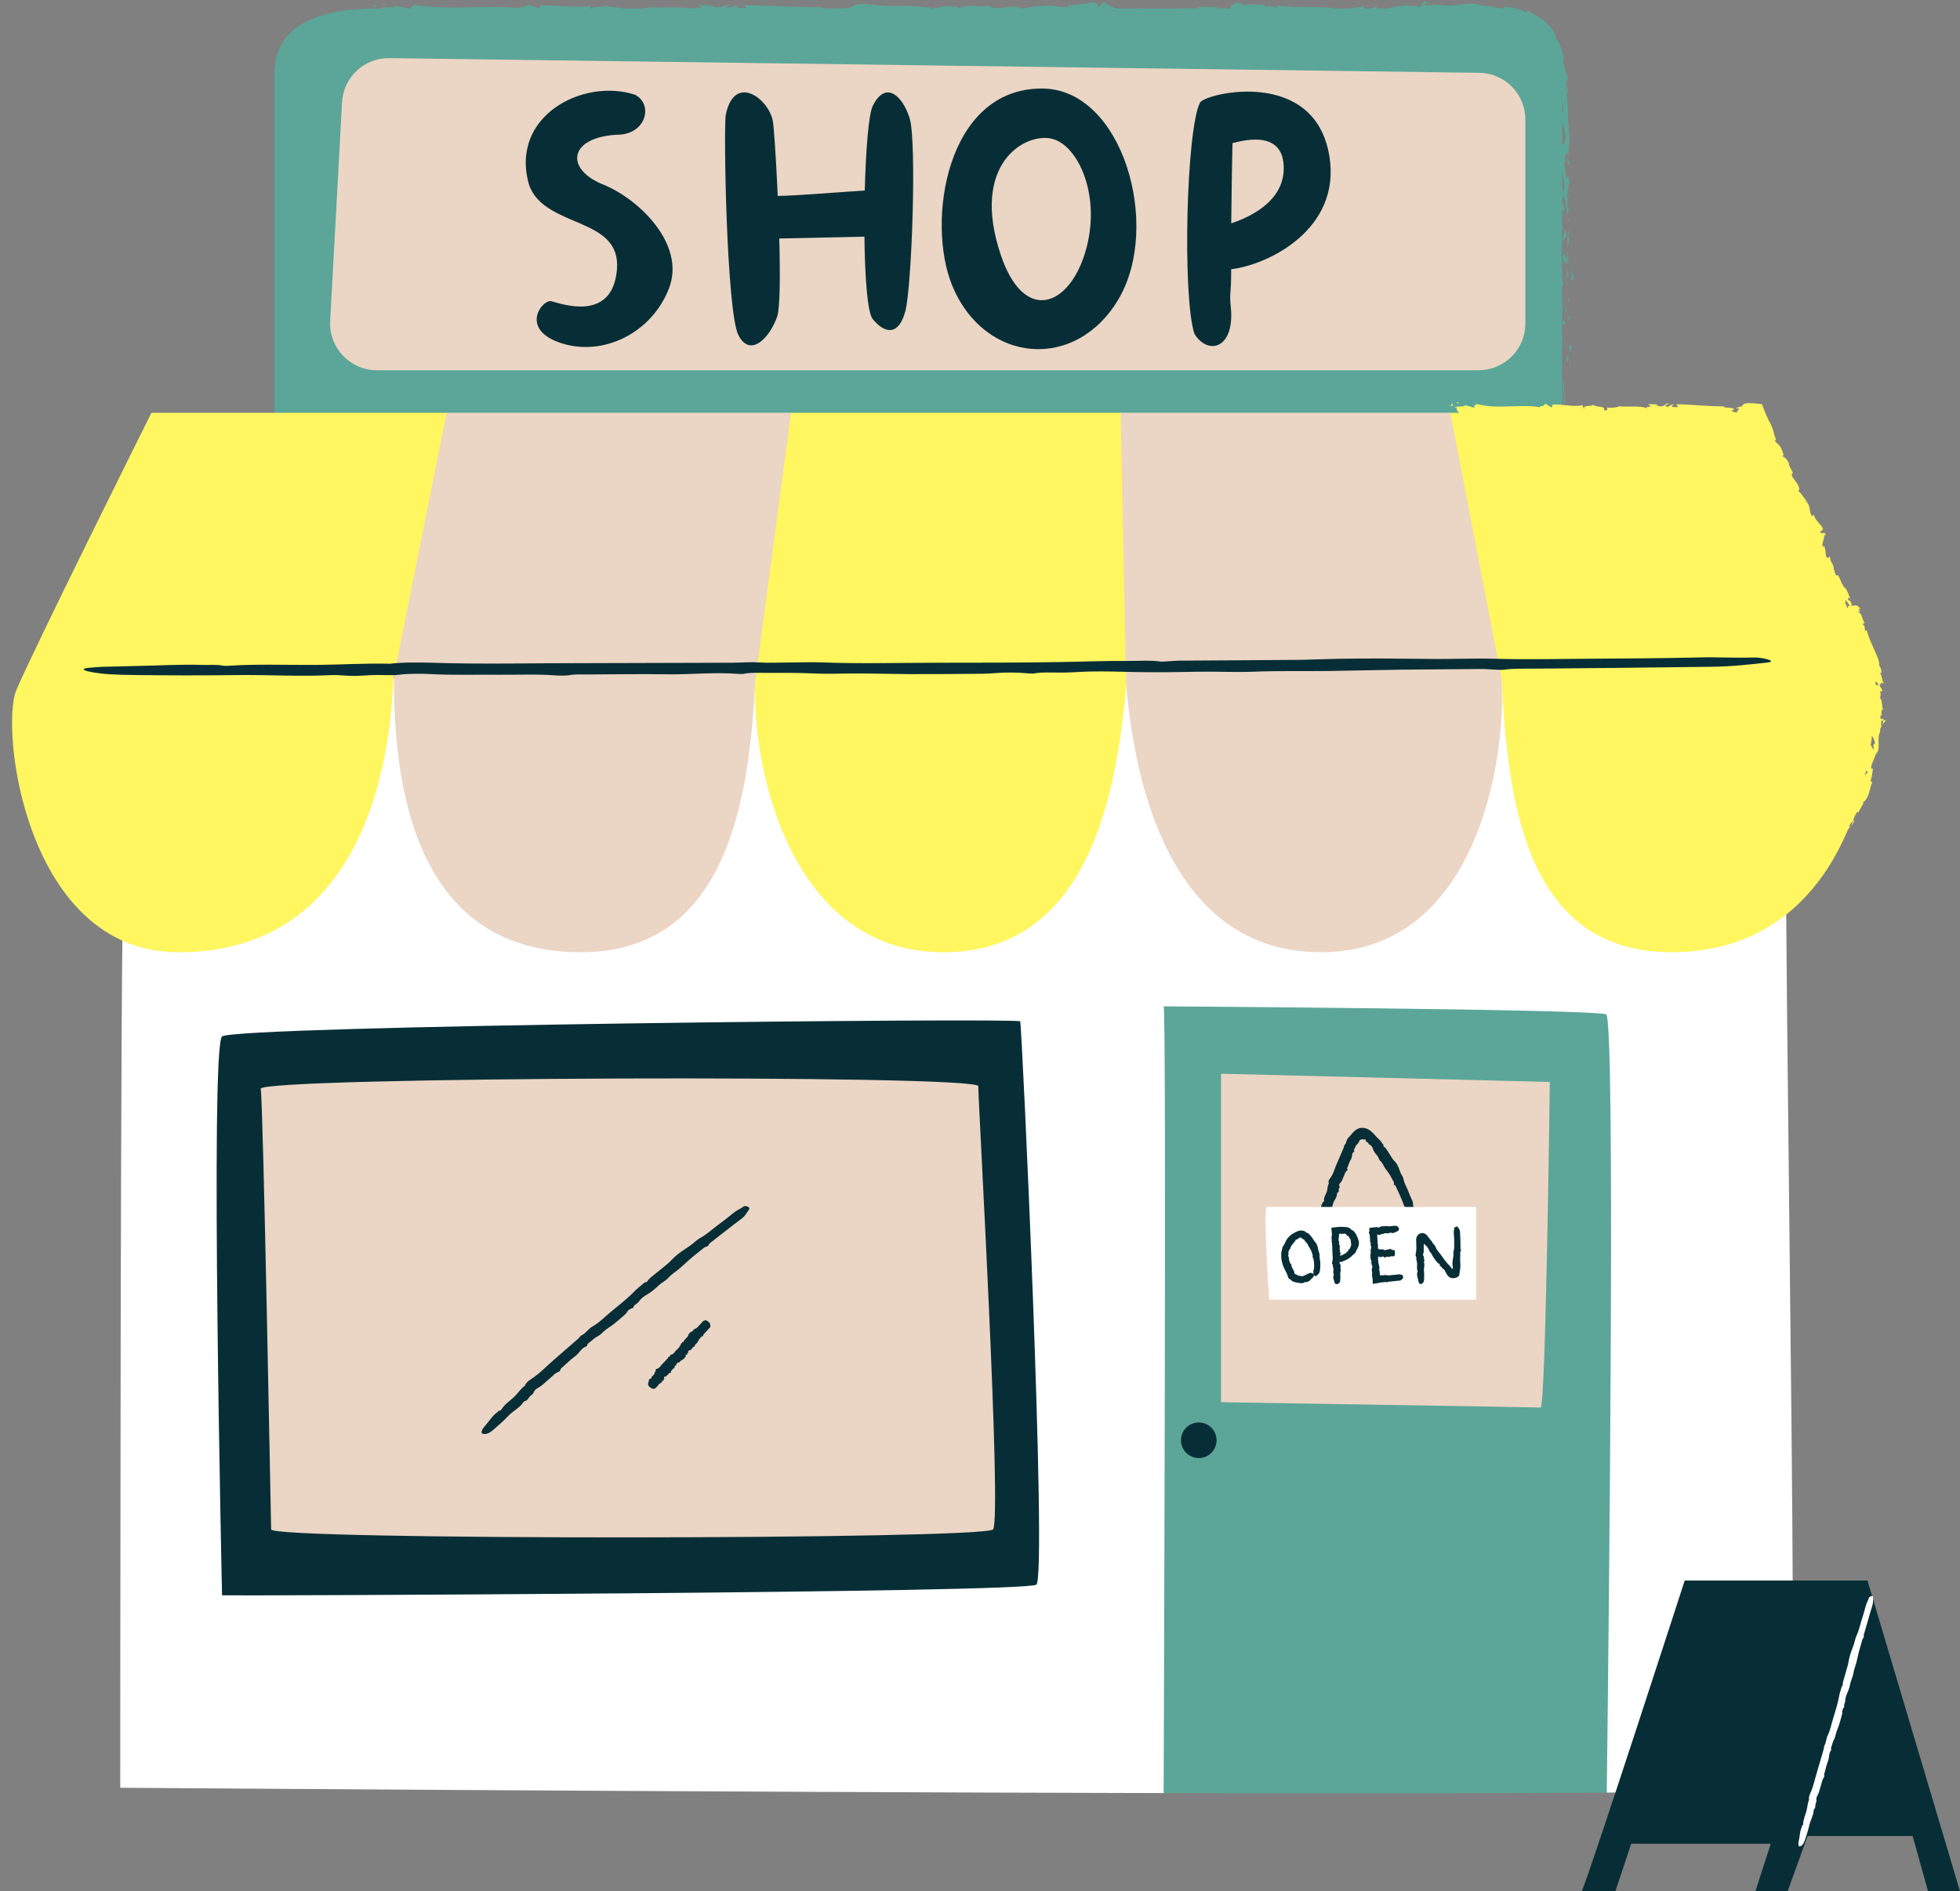 <?xml version="1.0" encoding="UTF-8" standalone="no"?><svg xmlns="http://www.w3.org/2000/svg" xmlns:xlink="http://www.w3.org/1999/xlink" fill="#000000" height="484.9" preserveAspectRatio="xMidYMid meet" version="1" viewBox="-3.1 -0.3 502.5 484.9" width="502.5" zoomAndPan="magnify"><rect x="-3.1" y="-0.3" width="502.5" height="484.9" fill="#808080" stroke="none"/><g id="change1_1"><path d="M455.65,164.93c-3.31,0,3.21,289.9,0,293.11c-0.65,0.65-18.6,1.04-46.8,1.24 c-49.01-54.36-69.91,0.22-113.61,0.13c-121.46-0.27-267.51-1.37-267.51-1.37s0-228.37,0.85-230.07 C120.18,92.21,458.96,164.93,455.65,164.93z" fill="#ffffff"/></g><g id="change2_1"><path d="M397.39,79.46c0.13-0.46,0.27-0.84,0.36-1.01c-0.13,0.12-0.25,0.24-0.36,0.38c0-2,0-4.01,0-6.02 c0.08,0.08,0.17,0.07,0.25,0.14l-0.22-2.45l-0.04,0.11c0-3.12,0-6.21,0-9.22c0.46-0.23,0.96-0.77,1.33-1.39 c-0.18-0.05-0.34-0.05-0.58-1.55c-0.19,0.46-0.44,2.65-0.75,2.37c0-0.76,0-1.52,0-2.27c0.07-0.16,0.15-0.33,0.22-0.63 c-0.08,0.13-0.15,0.15-0.22,0.1c0-2.4,0-4.72,0-6.93l0.42-1.44c0.32,1.51,0.98,3.38,0.78,5.26c0.62-0.86-0.07-0.43,0.65-1.77 c-0.9,1.16,0.04-4.81-0.91-2.95c0.84-1.37,0.36-2.37,1.07-4.16c-0.21,0.06-0.4,0.63-0.29-0.94c-0.06-0.07-0.14-0.24-0.18-0.35 c0.01-0.05,0.01-0.07,0.02-0.11c-0.01,0.03-0.02,0.06-0.02,0.09c-0.03-0.07-0.04-0.07-0.01,0.03c-0.09,0.38-0.2,0.68-0.31,0.8 c-0.48-0.78-0.46-3.29-0.71-4.14c0.1-0.94,0.24,0.39,0.46-0.12l-0.37-1.27c0.46-0.13,0.76-2.49,1.03-0.28l0.02-1.98 c0.26-1.18,0.36-2.76,0.18-3.74c0.11-0.92-0.48-2.36-0.13-1.54l-0.26-3.13l0.12-0.03c0.06-3.13-0.76-6.39-0.41-10.17 c-0.26-1.08-0.57-2.18-0.92-4.05l0.29-0.47c-0.26-0.7-0.51-1.8-0.86-2.79c-0.35-0.99-0.77-1.87-1.13-2.05 c0.07-1-0.98-2.77-2.58-4.23c-1.58-1.49-3.62-2.51-4.83-3.18l-0.32,0.43c-1.68-0.83-3.43-1.22-5.61-1.42l0.04,0.48 c-0.47-0.01-0.99-0.07-1.56-0.15c-0.56-0.1-1.17-0.21-1.82-0.33c-1.27-0.25-2.74-0.43-4.11-0.42c0.18-0.18,0.88-0.13,1.4,0 c-3.33-1.07-6.88,0.74-9.85-0.02c-0.73,0.17-1.27,0.11-1.78-0.01c0.07,0,0.13-0.01,0.18-0.02c-0.08,0-0.19,0-0.3-0.01 c-0.32-0.08-0.66-0.17-1.02-0.24c0.31,0.11,0.6,0.2,0.86,0.25c-0.57,0.01-1.43,0.07-2.27,0.18L362,0.61c-0.07,0-0.12,0.01-0.19,0.01 c-0.83-0.18-0.66,0.23-0.22,0.6c-0.42,0.08-0.81,0.18-1.11,0.3c-0.67-0.8-2.21,0.27-3.13-0.58c-0.51,0.37-3.54,0.33-4.46,0.96 c-0.19,0-0.38,0-0.57,0c-0.58-0.05-1.14-0.08-1.68,0c-0.19,0-0.38,0-0.58,0l-0.34-0.53l-1.28,0.53c-0.55,0-1.1,0-1.66,0 c-0.49-0.23-0.5-0.44,0.37-0.77c-2.57,0.64-2.52,0.39-4.06,0.77c-0.27,0-0.55,0-0.82,0l0.05-0.16c-0.33,0.01-0.74,0.08-1.15,0.16 c-0.65,0-1.31,0-1.97,0c-2.31-0.67-9.99-0.07-15.05-0.76c1.01,1.19-2.42-0.53-2.63,0.39c-0.3-0.28-1.03-0.44-0.19-0.69 c-2.66,0.28-4-0.45-5.83,0.33c-0.3-0.28,0.57-0.41,0.3-0.58c-0.21,0.06-0.85,0.25-1.12,0.08c-0.27-0.17,0.39-0.24,0.81-0.36 c-2.56,0.04-2.95,0.82-3.15,1.59c-0.21,0-0.42,0-0.63,0c-0.65-0.14-1.14-0.14-1.63,0c-0.47,0-0.94,0-1.42,0 c-0.11-0.13,0.06-0.24,0.99-0.29c-0.95-0.04-5.8-0.39-5.9,0.26c-0.3-0.17-1.33-0.05-1.58,0.03c-2.13-0.04-2.32-0.1-4.41-0.04 l0.22,0.04c-2.55,0-5.14,0-7.75,0c-0.23-0.03-0.47-0.07-0.76-0.12l0.05,0.12c-2.17,0-4.37,0-6.58,0c-0.96-0.45-1.96-1.06-2.66-1.14 c-0.26-0.09,0.42-0.15,0.79-0.22c-3.18-0.62-0.41,0.64-2.78,0.79c-0.44-0.35,0.56-0.88-1.03-0.95c-0.79-0.28-4.63,1.13-6.8,0.46 c0.48,0.27,0.96,0.53-0.14,0.74c-1.69,0.1-4.56-1.01-6.09-0.17c-0.21-0.07-0.3-0.14-0.3-0.21c-1.16,0.19-3.59,0.33-4.65,0.69 c-0.15,0-0.31,0-0.46,0c-1.48-1.41-7.88,0.91-7.85-0.61l-3.97,0.08l0.1-0.16c-2.54-0.1-3.43,0.27-4.32,0.65 c-0.59-0.11-0.16-0.25-0.11-0.33c-3.44-0.29-4.01-0.26-6.55,0.37c-0.25,0-0.49,0-0.74,0l-0.22-0.35c-0.84,0.3-5.36-0.8-8.99-0.2 c0.04-0.06,0.11-0.16,0.4-0.23c-4.09,0.6-9.79-1.41-11.29,0.44l-2.02,0.34c-1.49,0-2.97,0-4.45,0c-0.68-0.04-1.19-0.12-1.16-0.33 c-6.87,0.05-13.57-0.49-20-0.53l0.74,0.75l-2.24-0.04c-0.59-0.17-0.79-0.59,0.81-0.55c-0.84-0.42-2.69,0.36-2.73,0.52 c-3.14-0.3,1.22-0.87,0.26-0.89l-1.31,0.06l0.29,0.09c-1.06,0.31-1.15,0.63-3.08,0.59c-1.22-0.15-0.62-0.46-1.1-0.49 c0-0.05-0.16-0.08-0.74-0.02l-2.83-0.06l1.13,0.59c-0.98,0.23-2.06,0.08-1.84,0.33c-0.17,0-0.33,0-0.5,0 c-2.94-0.58-9.71-0.1-10.74-0.38c-1.12,0.27-2.23,0.36-3.44,0.38c-0.5,0-1,0-1.49,0c-0.23,0-0.46-0.01-0.7-0.01 c0.01,0,0.02,0.01,0.03,0.01c-0.44,0-0.88,0-1.32,0c-0.95-0.39-3.48-0.15-4.6-0.89c1.22,0.6-4.18,0.24-3.5,0.89 c-0.14,0-0.28,0-0.42,0c-0.1-0.18,0.26-0.42-0.51-0.63c-3.68,0.53-8.1-0.35-12.65-0.17c-0.07,0.18,0.69,0.46-0.28,0.72l-2.4-0.9 c-0.9,0.09-0.83,1.04-2.47,0.41c0.23,0.15,0.58,0.38-0.02,0.44c-8.9-0.88-18.2,0.72-27.24-0.93c1.22,0.35,0.41,0.38-0.53,0.4 c0.58,0.08,0.04,0.41,0.1,0.66c-0.06,0-0.12,0-0.17,0l-3.61-0.65c-0.67,0.66-3.87,0.08-4.41,0.65c-0.34,0-0.63,0-0.85,0 c-13.84,0-26.03,3.76-26.03,16.79c0,10.14,0,87.77,0,87.77c15.96,29.26,330.13,9.31,330.13,9.31S397.39,98.42,397.39,79.46z M398.75,36.24c-0.01-0.02-0.01-0.04-0.02-0.05C398.92,35.1,398.85,35.48,398.75,36.24z M179.03,1.25l0.44,0.13 C178.47,1.52,178.75,1.39,179.03,1.25z M397.85,48.51l-0.46,0.29c0-0.1,0-0.2,0-0.3c0.1-0.45,0.14-1.18,0.01-1.57 c0.07,0.23,0.05,0.57-0.01,0.95c0-0.33,0-0.66,0-0.98c0,0.01,0.01,0.01,0.01,0.01c0-0.01-0.01-0.01-0.01-0.01c0-1.14,0-2.23,0-3.27 C397.7,45.02,398.08,46.59,397.85,48.51z M398.09,36.13c-0.24,0.66-0.48,0.76-0.7,0.69c0-0.77,0-1.47,0-2.09 c0-1.22,0.01-2.46,0.03-3.69C397.78,32.96,398.57,33.31,398.09,36.13z M397.7,26.9c0.13,1.45-0.08,1.57-0.25,1.5 c0.01-0.98,0.01-1.95,0-2.92C397.54,25.93,397.63,26.4,397.7,26.9z M374.64,1.73c-0.08,0.05-0.18,0.11-0.28,0.18 c-0.23,0-0.47,0-0.72,0L374.64,1.73z M371.92,1.77l0.21,0.13c-0.24,0-0.5,0-0.75,0C371.55,1.86,371.73,1.8,371.92,1.77z M95.29,1.83 c-0.05,0.02-0.08,0.05-0.11,0.07c-0.21,0-0.41,0-0.6,0L95.29,1.83z M408.84,459.28c-29.39,0.21-69.91,0.22-113.61,0.13 c0,0,0.78-201.7,0-201.7c-0.78,0,110.6,0.68,113.45,2.06C411.09,260.95,409.4,413.32,408.84,459.28z M398.86,116.62 c-0.11,0.03,0.37-0.53,0.47,0.48C399.25,117.01,398.82,117.22,398.86,116.62z M397.88,106.62l-0.25-1.3l0.43,1.47L397.88,106.62z M398.17,103.35l-0.59-0.75l0.17-0.27c0.26-1.67-0.59-4.17,0.14-5.05C397.69,98.69,398.08,101.32,398.17,103.35z M399.38,93.45 c-0.16-2.24-0.2-0.85,0.09-1.16c-0.02,0.47-0.02,0.75-0.02,0.95C399.43,93.3,399.41,93.33,399.38,93.45z M399.45,93.24 C399.69,92.59,399.48,94.22,399.45,93.24L399.45,93.24z M399.55,89.99l-0.25-1.3c0.28-0.76,0.44-1.03,0.58,0.3 C399.75,88.56,399.71,89.71,399.55,89.99z M398.87,88.13l-0.11-0.67C398.96,87.84,398.94,88.01,398.87,88.13z M398.87,88.13 l0.23,1.43c-0.15-0.61-0.36-0.89-0.14-0.77C398.51,88.34,398.75,88.32,398.87,88.13z M398.47,90.73c0.25,1.3,0.35,0.36,0.51-0.37 C399.08,92.84,398.57,93.21,398.47,90.73z M399.24,82.1l-0.18-0.96c0.2-0.1,0.46-0.61,0.61-0.53 C399.44,80.67,399.34,81.61,399.24,82.1z M398.79,79.71l0.27,1.43C398.89,81.22,398.76,80.99,398.79,79.71z M398.51,89.58 l-0.56-2.35l-0.01-0.45L398.51,89.58z M400.05,75.95l-0.36-0.81l-0.18-0.63L400.05,75.95z M399.78,68.73 c0.23,0.76,0.49,1.6,0.54,2.59c-0.18-0.64-0.39,0.79-0.69,0.19C399.87,70.39,399.9,69.53,399.78,68.73z M399.44,67.45 c0.17,0.42,0.27,0.85,0.34,1.27C399.64,68.27,399.51,67.86,399.44,67.45z M398.87,77.27c0-0.2,0-0.39,0.01-0.56l0.44-0.56 C399.21,76.94,398.96,77.16,398.87,77.27z M398.9,75.48c0,0.18-0.01,0.61-0.02,1.22l-0.01,0.02 C398.88,76.01,398.89,75.64,398.9,75.48z M398.87,77.27c0,0.05,0,0.09,0,0.14C398.81,77.35,398.82,77.32,398.87,77.27z M398.34,83.47c-0.37-1.27-0.58-0.29-0.88-0.9C397.84,80.87,398.1,82.63,398.34,83.47z M398.22,79.63l0.1-1.52l0.31,1.64 C398.5,79.33,398.33,79.6,398.22,79.63z M398.35,77.54l-0.04,0.56l-0.14-0.75L398.35,77.54z M398.66,70.5 c0-0.86,0.05-1.76,0.13-2.63c0.03,0.81,0.05,1.53,0.24,2.19C399.05,71,398.8,70.62,398.66,70.5z M398.88,73.15 c0.01,0.04,0.02,0.1,0.03,0.15C398.83,73.31,398.85,73.24,398.88,73.15z M398.79,60.03L398.72,60l0.08-0.13L398.79,60.03z M398.66,70.5c0,0.56,0.03,1.08,0.08,1.56c-0.14-0.37-0.24-0.76-0.16-1.42C398.56,70.44,398.6,70.45,398.66,70.5z M398.99,66.36 c0.07-0.41,0.15-0.79,0.24-1.13C399.35,65.34,399.13,66.02,398.99,66.36z M399.02,73.03c-0.01-0.04-0.01-0.07-0.02-0.1 C399.07,72.84,399.12,72.82,399.02,73.03z M398.88,73.15c-0.06-0.32-0.11-0.69-0.15-1.09c0.1,0.27,0.2,0.53,0.27,0.87 C398.96,72.99,398.91,73.07,398.88,73.15z M398.74,63.08l0.06-3.05c0.13,0.07,0.29,0.28,0.48,1.31c-0.32,0.93-0.48,1.44-0.55,2.14 l-0.05-0.62L398.74,63.08z M398.73,63.49l0.24,2.94l-0.01,0.01c-0.02,0-0.04-0.03-0.07-0.04c-0.05-0.27-0.08-0.98-0.17-0.13 c0.05,0.06,0.11,0.11,0.17,0.13c0,0.02,0,0.05,0.01,0.06c-0.03,0.14,0,0.1,0.06-0.03l0.01,0l0-0.01c0.01-0.02,0.02-0.04,0.03-0.07 c-0.08,0.48-0.15,0.99-0.2,1.52c-0.02-0.49-0.04-1.01-0.12-1.58c-0.25,2.12-0.61-1.66-0.5,1.28c-0.19-1.09-0.53-0.54-0.56-2.36 c0.48-0.91,0.66,0.58,1.11,1.06C398.68,64.89,398.66,64.11,398.73,63.49z M397.85,78.36c-0.03,0.03-0.06,0.06-0.1,0.09 C397.8,78.36,397.84,78.32,397.85,78.36z M398.82,58.5l0.66,1.41l-0.47-0.32L398.82,58.5z M399.12,55.69l0.24,0.84l-0.41-0.12 L399.12,55.69z M362,0.61l-0.32-0.44c-0.13-0.46,1.04,0.13,2.09,0.51C363.29,0.58,362.73,0.53,362,0.61z M398.88,21.39 c0.03,0.66,0.01,1.42-0.12,2.36C398.38,23.47,398.72,22.55,398.88,21.39z M263.91,1.21c-0.01-0.1,0.17-0.19,0.61-0.27 C264.62,1.05,264.36,1.14,263.91,1.21z M398.88,21.39c-0.05-0.85-0.17-1.55-0.35-2.24c0.01-0.18,0.01-0.35,0.04-0.52 C399.01,19.53,399,20.53,398.88,21.39z M102.22,1.24c-0.45,0.01-0.94,0.01-1.23,0.03C101.63,1.22,102,1.21,102.22,1.24z M399.15,43.63C399.2,43.73,399.18,44.3,399.15,43.63L399.15,43.63z M399.08,43.78c-0.03,0.32-0.08,0.61-0.13,0.86 C399.01,44.18,399.05,43.92,399.08,43.78z M399.12,45.09c0.01-0.17,0.03-0.36,0.04-0.59C399.24,45.1,399.19,45.18,399.12,45.09z M399.08,43.78c0.03-0.35,0.05-0.71,0.05-1.09c0.01,0.46,0.02,0.74,0.02,0.94C399.14,43.59,399.11,43.65,399.08,43.78z M399.36,50.45c-0.04-0.23-0.18-0.02-0.28,0c0.08-0.36,0.19-0.61,0.16-1.32L399.36,50.45z M399.38,50.6l-0.01-0.15 C399.37,50.49,399.38,50.54,399.38,50.6z M397.54,53.83c-0.01,0.06,0,0.12,0,0.18c-0.08-1.02-0.22-1.94,0.2-2.06 C397.93,53.04,398.12,54.13,397.54,53.83z M397.56,55.19c0.02-0.31,0.01-0.63-0.01-0.95C397.61,54.81,397.8,55.31,397.56,55.19z M399.17,41.99c0.17-0.27-0.47-0.09-0.36-0.58C398.53,38.76,399.7,42.53,399.17,41.99z M95.52,0.85L94.65,0.5l1.36,0.22L95.52,0.85z M92.26,1.43l0.82-0.6l0.32,0.66C93.16,1.34,92.57,1.4,92.26,1.43z" fill="#5ba698"/></g><g id="change3_1"><path d="M394.24,277.09c0,0-1.03,83.54-2.36,83.47s-81.93-1.36-81.93-1.36v-84.22L394.24,277.09z" fill="#ebd5c4"/></g><g id="change4_1"><path d="M258.45,261.55c0.47,0.94,6.95,142.29,4.15,144.42c-2.8,2.13-205.77,2.88-208.77,2.74 c0,0-3.13-140.51,0-143.28S257.98,260.61,258.45,261.55z M475.68,404.92h-46.86c0,0-24.29,75.03-26.39,79.65h8.62l4.05-12.17h35.78 l-3.93,12.17h8.26l5.11-14.15h26.94l3.94,14.15h8.19L475.68,404.92z M357.82,304.77c-0.37-0.93-0.94-1.75-1.09-2.8 c-0.09-0.56-0.5-1.01-0.73-1.52c-0.22-0.5-0.36-1.04-0.58-1.54c-0.17-0.4-0.39-0.77-0.64-1.12c-0.24-0.34-0.58-0.6-0.82-0.94 c-0.38-0.56-0.72-1.13-1.08-1.7c-0.27-0.4-0.51-0.82-0.81-1.2c-0.12-0.15-0.52-0.22-0.48-0.35c0.14-0.46-0.22-0.6-0.37-0.86 c-0.34-0.63-0.94-1.05-1.41-1.57c-0.39-0.43-0.81-0.93-1.36-1.4c-0.54-0.46-1.34-0.93-2.3-0.92c-0.96-0.01-1.79,0.56-2.29,1.1 c-0.52,0.55-0.9,1.09-1.38,1.57c-0.23,0.23-0.3,0.6-0.41,0.85c-0.13,0.29-0.15,0.67-0.41,0.85c-0.28,0.19-0.15,0.48-0.26,0.71 c-0.6,1.32-1.12,2.68-1.73,4c-0.6,1.3-0.87,2.74-1.8,3.91c-0.26,0.33-0.5,0.75-0.27,1.27c-0.43,0.62-0.3,1.42-0.53,2.1 c-0.27,0.81-0.89,1.5-0.7,2.46c0.01,0.04-0.04,0.11-0.09,0.12c-0.36,0.04-0.26,0.32-0.38,0.48c-0.39,0.53-0.27,1.21-0.36,1.82 c-0.03,0.3-0.07,0.6-0.1,0.9c-0.03,0.19,0.05,0.41,0.14,0.62c0.12,0.28,0.46,0.4,0.82,0.36c0.81-0.09,1.1-0.55,1.31-1.03 c0.37-0.86,0.74-1.74,0.96-2.65c0.21-0.91,1.07-1.57,1-2.58c0-0.05,0.02-0.11,0.06-0.15c0.12-0.13,0.32-0.22,0.38-0.37 c0.06-0.18-0.03-0.41,0.01-0.6c0.05-0.23,0.32-0.46,0.21-0.66c-0.23-0.44-0.03-0.76,0.19-0.96c0.53-0.48,0.59-1.13,0.9-1.69 c0.27-0.49,0.26-1.11,0.84-1.45c0.11-0.06,0.17-0.26,0.1-0.35c-0.2-0.28-0.01-0.43,0.06-0.61c0.27-0.68,0.47-1.4,0.87-2.01 c0.4-0.59,0.02-1.49,0.79-1.91c0.05-0.03,0.09-0.11,0.06-0.14c-0.3-0.35-0.01-0.53,0.09-0.75c0.17-0.38,0.34-0.8,0.67-1.05 c0.34-0.25,0.38-0.7,0.61-0.94c0.22-0.24,0.52-0.28,0.61-0.29c0.13,0,0.08-0.03,0.25,0.01c0.07,0.02,0.12,0.08,0.34,0.03 c0.22-0.06,0.44,0.13,0.4,0.48c-0.01,0.07,0,0.19,0.03,0.18c0.43-0.11,0.47,0.21,0.62,0.44c0.16,0.23,0.47,0.31,0.66,0.49 c0.31,0.29,0.43,0.72,0.59,1.12c0.21,0.56,0.6,1.02,0.99,1.46c0.37,0.42,0.39,1.03,0.85,1.42c0.54,0.45,0.74,1.16,1.13,1.74 c0.39,0.58,0.86,1.12,1.23,1.71c0.38,0.62,0.67,1.28,1.03,1.91c0.13,0.23-0.1,0.66,0.11,0.72c0.44,0.12,0.42,0.46,0.55,0.71 c0.36,0.68,0.66,1.4,0.97,2.11c0.35,0.8,0.71,1.61,0.98,2.44c0.19,0.56,0.78,0.85,1.24,1.24c0.04,0.03,0.11,0.05,0.18,0.05 c0.34-0.01,1.12-0.64,1.03-0.88c-0.19-0.51-0.06-1.1-0.31-1.61C358.54,306.62,358.18,305.69,357.82,304.77z" fill="#072e36"/></g><g id="change1_2"><path d="M321.59,309.13h53.78v23.79h-53.08C322.29,332.92,320.79,311.58,321.59,309.13z M477.06,408.96 c-0.16-0.2-0.9,0.05-1,0.38c-0.22,0.72-0.63,1.32-0.81,2.05c-0.33,1.3-0.73,2.58-1.13,3.85c-0.4,1.28-0.67,2.61-1.26,3.84 c-0.32,0.66-0.42,1.45-0.66,2.17c-0.23,0.7-0.52,1.37-0.75,2.06c-0.18,0.55-0.35,1.11-0.48,1.67c-0.13,0.54-0.18,1.09-0.32,1.62 c-0.23,0.87-0.5,1.74-0.75,2.61c-0.18,0.63-0.38,1.25-0.53,1.88c-0.06,0.25,0.02,0.67-0.08,0.76c-0.35,0.32-0.33,0.77-0.47,1.15 c-0.32,0.9-0.44,1.85-0.66,2.77c-0.36,1.51-0.82,3-1.28,4.48c-0.46,1.49-0.73,3.05-1.44,4.46c-0.17,0.34-0.23,0.76-0.34,1.14 c-0.12,0.42-0.17,0.9-0.38,1.23c-0.22,0.35-0.16,0.67-0.25,1c-0.57,1.91-1.08,3.83-1.67,5.73c-0.58,1.87-0.94,3.81-1.76,5.61 c-0.23,0.51-0.46,1.12-0.35,1.72c-0.39,0.93-0.4,1.92-0.66,2.88c-0.3,1.12-0.85,2.2-0.84,3.39c0,0.05-0.05,0.15-0.08,0.18 c-0.27,0.15-0.24,0.49-0.35,0.73c-0.36,0.79-0.38,1.64-0.53,2.45c-0.07,0.39-0.15,0.8-0.22,1.2c-0.05,0.25-0.03,0.52,0,0.77 c0.04,0.33,0.27,0.41,0.54,0.27c0.61-0.31,0.92-1.01,1.14-1.69c0.41-1.24,0.82-2.49,1.1-3.75c0.29-1.26,1.01-2.37,1.09-3.68 c0-0.07,0.03-0.15,0.06-0.21c0.11-0.2,0.27-0.39,0.33-0.6c0.07-0.25,0.03-0.53,0.08-0.79c0.06-0.32,0.29-0.69,0.24-0.92 c-0.12-0.5,0.07-0.98,0.26-1.31c0.45-0.79,0.57-1.67,0.86-2.49c0.26-0.72,0.32-1.53,0.78-2.17c0.09-0.12,0.16-0.39,0.11-0.5 c-0.12-0.29,0.04-0.55,0.11-0.81c0.27-0.98,0.49-1.98,0.86-2.91c0.35-0.91,0.17-1.94,0.77-2.76c0.04-0.05,0.07-0.17,0.06-0.2 c-0.19-0.34,0.04-0.68,0.14-1c0.16-0.57,0.32-1.12,0.61-1.66c0.29-0.54,0.37-1.24,0.57-1.85c0.2-0.59,0.47-1.16,0.66-1.75 c0.26-0.79,0.48-1.59,0.69-2.4c0.08-0.29,0.17-0.56,0.15-0.91c-0.02-0.35,0.1-0.83,0.38-1.16c0.06-0.07,0.15-0.22,0.14-0.25 c-0.17-0.38,0.06-0.76,0.17-1.11c0.12-0.38,0.08-0.75,0.16-1.11c0.12-0.58,0.37-1.11,0.6-1.66c0.32-0.75,0.53-1.58,0.7-2.39 c0.17-0.76,0.58-1.41,0.69-2.22c0.13-0.94,0.53-1.87,0.77-2.81l0.68-2.87l0.83-2.92c0.09-0.36,0.46-0.66,0.41-0.89 c-0.1-0.47,0.12-0.83,0.22-1.22c0.28-1.05,0.6-2.08,0.9-3.12c0.34-1.18,0.67-2.36,1.05-3.53c0.26-0.79,0.16-1.51,0.18-2.26 C477.12,409.07,477.09,409,477.06,408.96z" fill="#ffffff"/></g><g id="change5_1"><path d="M479.49,185.53c0.13-0.28,0.22-0.63,0.2-1.09l0.46-0.15C480.61,184.27,479.94,184.93,479.49,185.53z M460.36,128.27c-0.19-0.21-0.32-0.27-0.4-0.22C460.14,128.27,460.29,128.37,460.36,128.27z M472.23,209.96 c-0.09,0.07-0.15,0.15-0.23,0.22c-0.13,0.4-0.26,0.82-0.54,1.25C471.88,211.07,472.24,210.6,472.23,209.96z M374.03,103.57 c0.18-0.03,0.47-0.03,0.75-0.03C374.65,103.51,374.42,103.51,374.03,103.57z M479.18,186.03c0.06-0.15,0.17-0.32,0.31-0.5 c-0.1,0.21-0.21,0.41-0.32,0.6c-0.01,0.07-0.02,0.14-0.04,0.19c-0.01-0.03-0.01-0.07-0.01-0.12c-0.16,0.3-0.27,0.62-0.18,1.1 c-1,1.68,0.32,4.23-1.14,6.01c0.18-0.27,0.31-0.69,0.16-0.84c-0.34,1.67-1.41,3.14-1.35,4.26l0.46,0.05 c-0.16,1.26-0.26,2.24-0.62,3.2l0.48,0.21c-0.34,0.67-0.55,1.83-0.88,2.89c-0.36,1.04-0.79,1.98-1.46,2.2 c0.26,0.51-0.95,1.83-1.17,2.65l-0.45,0.02c-0.58,0.93-0.79,1.58-0.98,2.22c-0.29,0.26-0.53,0.54-0.75,0.82 c-0.11,0.28-0.21,0.56-0.33,0.84c0.16-0.12,0.35-0.26,0.54-0.41c-0.18,0.27-0.42,0.56-0.73,0.87c-8,19.1-22.83,31.37-44.78,31.54 c-38.47,0.3-42.46-39.8-44.09-70.03l-96.2-1.22h0l0.04,2.1c-2.61,31.75-11.1,69.16-46.96,69.16c-40.1,0-49.41-49.61-48.15-70.03 c0,0-91.3-1.94-92.69-0.93c-0.71,2.34,0.96,70.96-55.2,70.96c-39.21,0-45.78-57.21-41.62-67.17c4.16-9.96,34.65-71.14,34.65-71.14 h75.69l32.19,22.02l56.09-22.02h84.53l27.09,20.88l57.4-20.88H371c-0.5-0.5-0.96-0.97-0.43-1.39l-0.73,0.12 c0.24-0.65,2.29-0.02,2.71-0.69l2.3,0.68c-0.07-0.24,0.31-0.61-0.06-0.69c0.57-0.01,1.06-0.05,0.32-0.4 c5.5,1.65,11.14,0.05,16.55,0.93c0.37-0.06,0.16-0.29,0.01-0.44c1,0.62,0.95-0.33,1.5-0.41l1.46,0.9c0.59-0.27,0.13-0.54,0.17-0.72 c2.76-0.18,5.45,0.7,7.69,0.17c0.71,0.32-0.17,0.73,0.77,0.84c-1.28-0.93,2.74-0.44,1.92-1.09c0.91,0.99,3.38,0.21,2.97,1.58 c1.13,0.08,0.93-0.58,0.61-0.71c1.3,0.05,2.36,0.06,3.42-0.37c0.71,0.32,5.96-0.34,7.13,0.69c-0.79-0.67,0.06-0.35,0.82-0.64 l-0.69-0.59l1.72,0.06c0.35-0.06,0.45-0.03,0.45,0.02c0.29,0.03-0.07,0.34,0.67,0.49c1.17,0.04,1.23-0.29,1.87-0.59l-0.18-0.09 l0.79-0.06c0.58,0.02-2.07,0.59-0.16,0.89c0.03-0.16,1.15-0.94,1.66-0.52c-0.97-0.03-0.85,0.38-0.49,0.55l1.36,0.04l-0.45-0.75 c3.91,0.04,7.98,0.57,12.16,0.53c-0.06,0.66,2.96,0.03,2.58,1l-0.16-0.09c-1.03,0.09,0.3,0.76,1.13,0.65 c-0.87-0.31,1.56-0.97-0.56-1.11l1.64-0.46c0.14-0.29,0.34-0.48,0.59-0.6c0.12-0.06,0.26-0.11,0.41-0.14 c0.07-0.02,0.15-0.03,0.23-0.04c0.12-0.01,0.25-0.01,0.37-0.02c1.09-0.03,2.37,0.12,3.58,0.26c0.29,0.82,0.57,1.62,0.88,2.35 c0.15,0.37,0.31,0.72,0.49,1.06l0.13,0.24l0.1,0.16c0.07,0.1,0.14,0.2,0.22,0.3c-0.14-0.13-0.25-0.13-0.31-0.12 c1.47,1.75,1.64,4.7,2.12,5.04l-0.38,0.39c1.5,1.38,1.66,1.56,2.32,3.73c-0.09,0.01-0.33-0.17-0.27,0.2 c0.57,0.33,1.14,0.67,1.7,2.11l-0.17,0.01l1.09,2.15c-1.43,0.64,2.61,3.34,1.38,4.71c0.61,0.24,1.49,1.77,2.02,2.39 c-0.06,0.03-0.1,0.11-0.11,0.26c1.15,0.48,0.89,2.53,1.41,3.42c0.46,0.52,0.58,0.15,0.7-0.23c-0.04,1.48,2.21,3,2.16,3.55 c0.35,0.91-0.39,0.58-0.59,0.97c0.74,1.24,1.18-0.82,1.43,1.2c-0.16-0.18-0.38-0.53-0.4-0.34c0.19,0.73-0.88,2.68-0.24,3.19 l0.05-0.56c0.93,1.05,0.19,3.43,1.24,3.18l0.39-0.32c0.39,2.38,0.59,0.81,1.07,3.18l-0.09,0.01c0.52,0.89,0.2,1.65,1.12,1.77 l-0.05-0.36c0.59,1.13,0.59,1.26,1.1,2.45c0.13,0.11,0.5,0.62,0.43,0.86c0.62-0.22,1.54,2.6,1.75,3.14 c-0.52-0.89-0.57-0.33-0.69,0.05c0.74,0.32,0.97,0.68,0.97,1.6c0.79-0.24,1.65-0.45,2.39,1.03c-0.22-0.18-0.45-0.51-0.53-0.29 c-0.08,0.22,0.25,0.49,0.36,0.59c-0.08,0.22-0.42-0.21-0.6,0.08c1.18,0.68,0.86,1.72,1.8,3.07c-0.44-0.36-0.4,0.11-0.58,0.39 c0.89-0.28,0.21,2.34,1.03,1.28c0.7,3.19,3.32,7.27,3.19,8.8c-0.08,0.27,0.18,0.58,0.39,0.97c0.09,0.4,0.23,0.93,0.23,1.22 l-0.4-0.08c0.72,1.57,0.27,1.21,0.98,3.07c-0.47-0.78-0.68-0.46-1.1,0.29l0.79,1.29l-0.64,0.22c0.22,0.53,0.1,1.1-0.03,1.67 c0.01-0.28-0.06-0.13-0.17-0.12c0.86,0.33,0.56,2.59,0.95,2.98c-0.88,0.49,0.08,1.54-0.77,1.87c0.1,0.2,0.16,0.45,0.21,0.72 c0.4-0.23,0.83-0.28,0.58,0.21c0,0.05,0,0.08,0,0.12l-0.52,0.16C479.22,185.14,479.21,185.68,479.18,186.03z M470.1,153.56 c-0.01,0.18-0.06,0.46-0.13,0.78l0.15,0.32c0.12,0.1,0.24,0.2,0.34,0.28c-0.08-0.03-0.17-0.06-0.25-0.09l0.34,0.74 c0.12-0.05,0.19-0.19,0.18-0.44c-0.08-0.05-0.17-0.13-0.27-0.21c0.36,0.13,0.64,0.18,0.65-0.04L470.1,153.56z M421.72,103.67 l-0.27-0.13C421.29,103.69,421.12,103.81,421.72,103.67z M475.74,197.61c-0.08-0.11-0.23-0.21-0.41-0.31 c-0.09,0.42-0.18,0.84-0.28,1.25C475.41,198.09,475.71,197.67,475.74,197.61z M477.19,190.62l0.4-0.27 c-0.03-0.69-0.35-1.39-0.75-2.03c-0.1,0.8-0.21,1.59-0.32,2.38c0.3,0.53,0.57,1,0.79,1.31L477.19,190.62z M478.66,175.34 c-0.29-0.34-0.58-0.68-0.88-1.01c0,0.33-0.01,0.66-0.02,0.99C478.12,175.28,478.44,175.25,478.66,175.34z M371,103.01l-0.83-0.22 l0.53,0.35L371,103.01z M369.42,103.79l-0.19-0.66l-0.5,0.6C368.91,103.69,369.28,103.64,369.42,103.79z" fill="#fff660"/></g><g id="change3_2"><path d="M145.31,243.83c-35.27-0.27-47.72-30.05-47.4-70.96l13.51-67.35h88.28l-9.11,68.28 C188.96,204.03,183.78,244.13,145.31,243.83z M368.73,105.52h-84.5l1.35,69.15c2.61,31.75,14.15,69.16,50.01,69.16 c40.1,0,47.53-49.61,46.28-70.03L368.73,105.52z M376.15,18.37L96.72,14.6c-6.43-0.09-11.78,4.91-12.13,11.33l-3.04,56.06 c-0.37,6.86,5.09,12.63,11.97,12.63h282.47c6.62,0,11.98-5.37,11.98-11.98V30.35C387.97,23.79,382.71,18.45,376.15,18.37z M63.74,278.85c0.64,3.09,2.6,110.14,2.67,112.96c0.07,2.82,182.74,2.63,185.08,0c2.34-2.63-3.86-110.56-3.78-113.63 C247.8,275.11,63.09,275.77,63.74,278.85z" fill="#ebd5c4"/></g><g id="change4_2"><path d="M308.8,368.95c0,2.52-2.04,4.56-4.56,4.56c-2.52,0-4.56-2.04-4.56-4.56s2.04-4.56,4.56-4.56 C306.76,364.39,308.8,366.43,308.8,368.95z M446.37,168.27c-4.73,0.15-9.25-0.15-14.13-0.01c-8.63,0.2-17.31,0.26-25.96,0.31 c-8.7,0.04-17.4,0.28-26.13,0.02c-4.69-0.14-9.79,0.07-14.7,0.06c-4.73-0.04-9.43-0.08-14.16-0.12c-3.73-0.01-7.5,0.01-11.22,0.07 c-3.56,0.06-7.09,0.24-10.65,0.28c-5.84,0.04-11.7,0.08-17.54,0.12c-4.21,0.03-8.43,0.05-12.63,0.08c-1.69,0.02-4.15,0.33-4.88,0.22 c-2.6-0.37-5.37-0.13-8-0.15c-6.17-0.05-12.26,0.21-18.37,0.3c-10.02,0.15-20.12,0.16-30.17,0.16c-10.1,0-20.28,0.3-30.33-0.09 c-2.43-0.09-5.13,0.01-7.7,0.02c-2.81,0.01-5.93,0.16-8.34,0c-2.57-0.17-4.45,0.07-6.64,0.07c-12.87,0.04-25.74,0.07-38.6,0.11 c-12.68-0.02-25.39,0.31-38.06-0.09c-3.59-0.11-7.77-0.17-11.32,0.24c-6.47-0.16-12.66,0.26-19.07,0.3 c-7.52,0.04-15.21-0.27-22.6,0.24c-0.34,0.02-1.05,0-1.24-0.05c-1.43-0.33-3.45-0.13-5.18-0.19c-5.56-0.18-10.87,0.16-16.23,0.26 c-2.57,0.06-5.22,0.12-7.86,0.19c-1.64,0.01-3.3,0.13-4.75,0.27c-1.98,0.18-2,0.53-0.6,0.89c1.56,0.39,3.56,0.64,5.75,0.79 c2.17,0.13,4.52,0.18,6.84,0.2c8.41,0.1,16.89,0.12,25.26,0.01c8.33-0.12,16.55,0.43,24.83,0c0.43-0.02,0.96-0.02,1.39,0 c1.46,0.07,2.9,0.22,4.34,0.21c1.69-0.01,3.33-0.19,5.04-0.22c2.08-0.05,4.85,0.12,6.18-0.05c2.9-0.38,6.19-0.32,8.6-0.19 c5.71,0.3,11.38,0.1,17.04,0.16c4.96,0.05,10.06-0.21,14.9,0.18c0.89,0.07,2.72,0.05,3.29-0.05c1.61-0.3,3.47-0.19,5.22-0.2 c6.55-0.03,13.18-0.15,19.63-0.04c6.27,0.11,12.34-0.61,18.53-0.1c0.37,0.03,1.19,0.03,1.35-0.01c1.78-0.41,4.31-0.24,6.48-0.25 c3.81-0.02,7.53-0.04,11.43,0.14c3.88,0.18,8.36-0.02,12.56,0c4.03,0.06,8.03,0.11,12.06,0.17c5.37,0.02,10.76-0.02,16.14-0.07 c1.96-0.02,3.82,0,5.92-0.19c2.16-0.19,5.32-0.22,7.91,0.03c0.54,0.05,1.62,0.12,1.79,0.09c2.08-0.41,4.8-0.25,7.19-0.25 c2.58,0,4.79-0.21,7.15-0.27c3.79-0.09,7.56,0.03,11.38,0.12c5.23,0.12,10.76,0.04,16.1-0.07c5.04-0.1,9.78,0.19,15.05-0.02 c6.07-0.24,12.59-0.09,18.89-0.17c6.37-0.12,12.71-0.23,19.08-0.35c6.54-0.05,13.11-0.11,19.65-0.16c2.42-0.03,4.94,0.36,6.29,0.17 c2.72-0.37,5.38-0.22,7.99-0.26c7.01-0.07,14.04-0.13,21.06-0.2c7.96-0.09,15.92-0.19,23.87-0.28c5.38-0.06,9.7-0.56,14.43-1.08 c0.37-0.04,0.73-0.12,0.9-0.18C451.66,169.02,448.55,168.19,446.37,168.27z M187.56,309.01c-0.79,0.61-1.72,0.92-2.5,1.57 c-1.38,1.15-2.81,2.24-4.25,3.31c-1.45,1.08-2.77,2.33-4.39,3.19c-0.87,0.47-1.6,1.26-2.42,1.86c-0.79,0.58-1.64,1.09-2.44,1.66 c-0.63,0.45-1.24,0.94-1.82,1.46c-0.55,0.5-1.02,1.08-1.58,1.56c-0.92,0.79-1.89,1.53-2.82,2.3c-0.68,0.55-1.37,1.09-2.02,1.67 c-0.26,0.23-0.47,0.78-0.66,0.79c-0.66,0.05-0.97,0.58-1.41,0.9c-1.04,0.75-1.87,1.73-2.81,2.59c-1.54,1.41-3.16,2.73-4.79,4.04 c-1.63,1.32-3.07,2.89-4.94,3.92c-0.45,0.25-0.82,0.68-1.22,1.03c-0.44,0.38-0.85,0.9-1.33,1.1c-0.52,0.21-0.67,0.64-1.01,0.94 l-6.05,5.26c-2.01,1.7-3.79,3.67-6.04,5.11c-0.64,0.41-1.33,0.93-1.61,1.73c-1.11,0.77-1.79,1.94-2.76,2.86 c-1.13,1.07-2.53,1.92-3.32,3.33c-0.04,0.06-0.16,0.15-0.22,0.14c-0.44-0.04-0.62,0.39-0.92,0.59c-0.97,0.65-1.55,1.65-2.28,2.5 c-0.34,0.41-0.7,0.84-1.05,1.27c-0.23,0.26-0.38,0.6-0.49,0.92c-0.16,0.43,0.09,0.69,0.53,0.73c0.98,0.09,1.78-0.49,2.51-1.13 c1.31-1.14,2.63-2.3,3.83-3.56c1.19-1.25,2.83-1.98,3.81-3.45c0.05-0.08,0.13-0.15,0.21-0.19c0.27-0.15,0.59-0.24,0.81-0.44 c0.25-0.24,0.39-0.6,0.63-0.86c0.29-0.32,0.83-0.58,0.92-0.89c0.19-0.68,0.75-1.08,1.21-1.32c1.09-0.56,1.84-1.48,2.76-2.2 c0.81-0.63,1.44-1.51,2.46-1.88c0.19-0.07,0.46-0.33,0.48-0.48c0.05-0.44,0.42-0.61,0.69-0.85c1-0.91,1.98-1.88,3.07-2.66 c1.06-0.75,1.55-2.11,2.87-2.54c0.08-0.03,0.21-0.13,0.21-0.18c0.01-0.55,0.53-0.75,0.87-1.04c0.6-0.52,1.17-1.03,1.91-1.4 c0.73-0.38,1.32-1.11,2.01-1.65c0.66-0.51,1.39-0.93,2.04-1.45c0.87-0.69,1.72-1.42,2.55-2.15c0.3-0.27,0.61-0.5,0.84-0.91 c0.23-0.42,0.72-0.86,1.3-1c0.12-0.03,0.34-0.12,0.34-0.17c0.07-0.58,0.62-0.81,1.01-1.12c0.42-0.33,0.64-0.78,0.99-1.13 c0.56-0.56,1.25-0.95,1.93-1.36c0.93-0.57,1.79-1.33,2.59-2.1c0.76-0.72,1.72-1.1,2.45-1.92c0.85-0.95,2.02-1.65,3.01-2.5 c1-0.86,1.94-1.79,2.94-2.64c1.03-0.88,2.13-1.68,3.17-2.55c0.38-0.32,1.05-0.32,1.16-0.63c0.23-0.62,0.77-0.83,1.18-1.17 c1.11-0.93,2.28-1.8,3.43-2.69c1.3-1.01,2.58-2.05,3.92-3.01c0.9-0.65,1.33-1.57,1.92-2.4c0.05-0.06,0.07-0.16,0.06-0.23 C189,309.09,187.93,308.72,187.56,309.01z M178.82,338.84c-0.21-0.25-1.01-0.78-1.09-0.69c-0.17,0.19-0.56,0.14-0.7,0.36 c-0.25,0.38-0.57,0.7-0.9,1c-0.33,0.31-0.52,0.75-1.07,0.87c-0.29,0.06-0.35,0.38-0.55,0.54c-0.2,0.16-0.46,0.24-0.66,0.39 c-0.16,0.12-0.29,0.26-0.39,0.43c-0.1,0.16-0.11,0.4-0.21,0.56c-0.18,0.25-0.4,0.46-0.61,0.68c-0.15,0.16-0.31,0.31-0.44,0.49 c-0.05,0.07,0.08,0.36-0.03,0.32c-0.37-0.16-0.31,0.1-0.43,0.17c-0.28,0.18-0.33,0.56-0.5,0.84c-0.28,0.45-0.66,0.81-1.05,1.17 c-0.39,0.36-0.56,0.92-1.23,1.02c-0.16,0.02-0.19,0.19-0.28,0.28c-0.1,0.11-0.11,0.32-0.32,0.3c-0.22-0.02-0.12,0.21-0.2,0.29 c-0.47,0.48-0.88,1.01-1.38,1.46c-0.49,0.45-0.72,1.13-1.49,1.32c-0.22,0.06-0.42,0.17-0.24,0.58c-0.36,0.13-0.28,0.64-0.48,0.91 c-0.24,0.31-0.75,0.38-0.64,1.01c0.01,0.03-0.04,0.04-0.08,0.02c-0.29-0.17-0.22,0.04-0.32,0.07c-0.33,0.09-0.27,0.52-0.36,0.81 c-0.05,0.14-0.07,0.3-0.12,0.44c-0.03,0.09,0.02,0.25,0.08,0.41c0.09,0.22,0.35,0.46,0.64,0.63c0.65,0.38,0.91,0.27,1.1,0.12 c0.34-0.28,0.67-0.57,0.88-0.97c0.21-0.4,0.92-0.33,0.9-0.93c0-0.03,0.02-0.05,0.05-0.05c0.1-0.01,0.27,0.04,0.31-0.02 c0.06-0.07-0.01-0.25,0.02-0.34c0.04-0.11,0.27-0.1,0.19-0.26c-0.18-0.37-0.01-0.44,0.18-0.45c0.43-0.01,0.49-0.35,0.75-0.52 c0.22-0.14,0.22-0.51,0.69-0.42c0.09,0.02,0.14-0.06,0.09-0.15c-0.16-0.26-0.01-0.25,0.05-0.32c0.22-0.26,0.38-0.58,0.71-0.74 c0.32-0.15,0.02-0.86,0.63-0.73c0.04,0.01,0.07-0.02,0.05-0.05c-0.24-0.34-0.01-0.32,0.06-0.4c0.13-0.15,0.26-0.3,0.54-0.31 c0.28-0.02,0.3-0.31,0.48-0.45c0.17-0.13,0.42-0.18,0.59-0.31c0.22-0.18,0.4-0.4,0.57-0.62c0.06-0.08,0.14-0.14,0.09-0.34 c-0.06-0.2,0.04-0.34,0.33-0.26c0.06,0.02,0.15,0.02,0.13-0.01c-0.22-0.35,0-0.34,0.1-0.42c0.1-0.09,0.03-0.31,0.08-0.43 c0.08-0.19,0.32-0.24,0.53-0.31c0.3-0.1,0.45-0.34,0.58-0.6c0.12-0.24,0.53-0.21,0.58-0.53c0.06-0.37,0.43-0.49,0.62-0.76 c0.19-0.27,0.31-0.61,0.51-0.88c0.2-0.28,0.48-0.49,0.67-0.77c0.07-0.1,0.46,0.08,0.38-0.09c-0.16-0.34,0.06-0.33,0.14-0.44 c0.22-0.29,0.48-0.55,0.73-0.82c0.28-0.3,0.53-0.63,0.85-0.91c0.21-0.18,0.02-0.67-0.03-1.05 C178.9,338.95,178.86,338.89,178.82,338.84z M334.93,320.38c-0.09-0.36-0.13-0.74-0.24-1.1c-0.08-0.28-0.21-0.56-0.36-0.82 c-0.15-0.25-0.37-0.45-0.53-0.69c-0.26-0.39-0.51-0.8-0.83-1.19c-0.24-0.27-0.49-0.56-0.83-0.78c-0.13-0.1-0.44-0.05-0.47-0.15 c-0.11-0.35-0.46-0.34-0.75-0.42c-0.79-0.19-1.24,0.11-1.77,0.32c-0.83,0.37-1.55,0.9-2.1,1.57c-0.28,0.33-0.47,0.73-0.65,1.11 c-0.16,0.36-0.33,0.71-0.6,1.05c-0.13,0.16-0.14,0.39-0.19,0.6c-0.06,0.22-0.03,0.49-0.17,0.67c-0.15,0.2-0.02,0.38-0.04,0.56 c-0.13,1.1,0.14,2.23,0.49,3.19c0.35,0.99,0.96,1.68,1.19,2.69c0.08,0.3,0.28,0.68,0.72,0.76c0.17,0.28,0.48,0.48,0.79,0.58 c0.31,0.11,0.62,0.15,0.92,0.21c0.67,0.14,1.43,0.31,1.98-0.18c0.02-0.02,0.09-0.02,0.11,0c0.19,0.17,0.32-0.01,0.47-0.03 c0.5-0.08,0.76-0.49,1.06-0.77c0.14-0.13,0.28-0.27,0.42-0.41c0.09-0.08,0.14-0.22,0.18-0.36c0.06-0.19-0.04-0.4-0.24-0.55 c-0.44-0.32-0.82-0.19-1.12-0.04c-0.55,0.28-0.99,0.49-1.39,0.65c-0.21,0.09-0.45,0.03-0.66-0.02c-0.21-0.06-0.37-0.11-0.59-0.04 c-0.02,0.01-0.05,0-0.06-0.02c-0.04-0.07-0.04-0.19-0.09-0.21c-0.05-0.03-0.17,0.03-0.24,0c-0.09-0.04-0.08-0.2-0.21-0.18 c-0.29,0.05-0.37-0.17-0.37-0.34c0-0.41-0.31-0.74-0.45-1.11c-0.12-0.33-0.43-0.58-0.31-0.98c0.02-0.07-0.03-0.18-0.11-0.19 c-0.22-0.02-0.19-0.17-0.24-0.27c-0.16-0.39-0.33-0.79-0.3-1.18c0.03-0.36-0.43-0.74-0.04-1.1c0.02-0.02,0.03-0.07,0.01-0.08 c-0.26-0.14-0.11-0.29-0.08-0.43c0.05-0.24,0.1-0.48,0.31-0.68c0.2-0.2,0.19-0.51,0.32-0.76c0.14-0.25,0.32-0.42,0.45-0.6 c0.18-0.24,0.35-0.48,0.55-0.69c0.07-0.08,0.15-0.13,0.17-0.29c0.02-0.16,0.17-0.28,0.37-0.19c0.04,0.02,0.11,0.04,0.11,0.01 c-0.03-0.29,0.17-0.25,0.28-0.27c0.13-0.03,0.21-0.19,0.33-0.24c0.09-0.04,0.23-0.04,0.29-0.01c0.06,0.03,0.11,0.07,0.17,0.13 c0.13,0.14,0.34,0.22,0.6,0.38c0.25,0.15,0.27,0.51,0.55,0.7c0.34,0.23,0.45,0.67,0.66,1.03c0.22,0.36,0.47,0.73,0.65,1.13 c0.19,0.41,0.28,0.86,0.42,1.29c0.05,0.16-0.17,0.39-0.04,0.45c0.26,0.13,0.19,0.34,0.23,0.51c0.11,0.47,0.15,0.94,0.16,1.4 c0.02,0.52-0.02,1.04-0.18,1.41c-0.12,0.23,0.09,0.51-0.03,0.83c-0.01,0.02,0,0.07,0.01,0.12c0.03,0.11,0.14,0.29,0.31,0.4 c0.16,0.11,0.39,0.16,0.47,0.07c0.37-0.35,0.75-0.68,0.85-1.13c0.15-0.77,0.17-1.47,0.15-2.16c-0.02-0.7-0.25-1.33-0.19-2.04 C335.24,321.1,335.02,320.75,334.93,320.38z M345.04,317.26c0.06,0.28,0.22,0.56,0.26,0.86c0.01,0.31-0.01,0.63-0.07,0.93 c-0.14,0.37-0.29,0.72-0.47,1.05c-0.2,0.33-0.25,0.77-0.59,0.99c-0.55,0.42-0.95,0.93-1.51,1.28c-0.28,0.15-0.55,0.34-0.85,0.45 c-0.29,0.11-0.59,0.23-0.88,0.37c-0.19,0.07-0.38,0.05-0.57,0.03c-0.07,0.15-0.09,0.35,0.14,0.52c0.12,0.08,0,0.27,0.03,0.4 c0.02,0.11,0.14,0.22,0.14,0.33c0,0.09-0.1,0.19-0.14,0.28c-0.01,0.03-0.01,0.06,0,0.09c0.29,0.54-0.1,1.07-0.02,1.61 c0.07,0.54,0.03,1.09-0.03,1.64c-0.03,0.3-0.12,0.61-0.62,0.79c-0.22,0.08-0.46,0.08-0.6-0.06c-0.1-0.1-0.19-0.21-0.22-0.31 c-0.04-0.17-0.08-0.34-0.12-0.51c-0.08-0.34-0.29-0.69-0.17-1.04c0.04-0.11-0.09-0.24,0.13-0.33c0.03-0.01,0.05-0.06,0.03-0.08 c-0.33-0.48-0.11-0.96-0.13-1.44c-0.02-0.41-0.29-0.8-0.18-1.21c-0.27-0.22-0.23-0.49-0.15-0.72c0.27-0.81,0.05-1.62,0.05-2.42 c0-0.82-0.08-1.64-0.12-2.46c-0.01-0.14-0.17-0.25-0.06-0.42c0.1-0.16,0-0.35-0.02-0.53c-0.01-0.16-0.08-0.33-0.03-0.49 c0.06-0.17,0.08-0.33,0.1-0.49c0.01-0.2-0.02-0.52-0.04-0.78c0.02-0.48-0.41-1.33,0.41-1.18c0.53-0.05,1.14-0.15,1.57-0.17 c0.37,0.02,0.74,0.01,1.11,0.01c0.45,0.09,0.99-0.02,1.41,0.31c0.18,0.12,0.47,0.1,0.5,0.42c0,0.1,0.27,0.07,0.39,0.16 c0.14,0.11,0.28,0.23,0.4,0.35l0.3,0.44c0.15,0.2,0.27,0.41,0.34,0.65C344.88,316.8,344.99,317.03,345.04,317.26z M343.23,318.05 c-0.04-0.14-0.03-0.29-0.04-0.44c-0.05-0.13-0.1-0.27-0.21-0.37c-0.08-0.09-0.15-0.16-0.17-0.27c-0.04-0.1-0.04-0.24-0.16-0.28 c-0.22-0.11-0.39-0.25-0.57-0.42c-0.06-0.07-0.12-0.15-0.19-0.22c-0.08-0.06-0.18-0.08-0.28-0.08c-0.13,0-0.26,0.11-0.38,0.06 c-0.1-0.05-0.26-0.14-0.38,0.12c-0.01,0.02-0.06-0.03-0.09-0.07c-0.13-0.18-0.3-0.17-0.41-0.06c-0.07,0.11-0.02,0.1-0.04,0.11 c0,0.02,0.01,0.02-0.02,0.01c-0.02-0.01-0.12-0.03-0.15,0.02c-0.02-0.04,0.03,0.18,0.05,0.3c0.02,0.14,0.03,0.27-0.02,0.4 c-0.11,0.26-0.09,0.5-0.07,0.75c0.01,0.14-0.1,0.31,0.18,0.41c0.03,0.01,0.03,0.06,0.01,0.09c-0.32,0.42,0.16,0.79,0.1,1.2 c-0.07,0.42,0.02,0.85,0.05,1.27c0.01,0.11-0.07,0.24,0.13,0.33c0.07,0.03,0.08,0.15,0.04,0.21c-0.14,0.18-0.15,0.36-0.14,0.54 c0.16-0.04,0.31-0.11,0.47-0.16l0.31-0.12l0.27-0.17c0.16-0.11,0.34-0.18,0.48-0.3l0.41-0.39c0.1-0.09,0.25-0.16,0.16-0.4 c-0.05-0.12,0.25-0.06,0.32-0.17c0.12-0.32,0.34-0.6,0.38-0.94C343.36,318.67,343.25,318.34,343.23,318.05z M356.32,326.51 c-0.29,0.03-0.57-0.16-0.87-0.1c-0.51,0.1-1.03,0.14-1.55,0.17c-0.52,0.03-1.03,0.19-1.58,0.03c-0.29-0.09-0.59,0.06-0.88,0.06 c-0.26,0-0.69-0.05-0.59-0.09c-0.01-0.02,0-0.03-0.03,0l-0.06,0.06c-0.04,0.03-0.08,0.05-0.09,0.04c-0.01-0.02-0.02-0.05-0.02-0.09 l0-0.06l-0.01-0.26c-0.02-0.25-0.02-0.51-0.06-0.76c-0.02-0.1-0.22-0.24-0.15-0.28c0.24-0.17,0.09-0.33,0.1-0.49 c0.03-0.37-0.14-0.73-0.21-1.09c-0.09-0.51-0.11-1.03-0.12-1.55c0.02-0.01,0.04-0.12,0.06-0.14c0.02-0.03,0.06,0.09,0.07-0.03 c0.03-0.25,0.07-0.2,0.1-0.11c0.07,0.21,0.14,0.08,0.2,0.14c0.06,0.05,0.12-0.12,0.18,0.15c0.01,0.05,0.03,0.04,0.04-0.03 c0.02-0.2,0.04-0.12,0.06-0.12c0.08-0.01,0.16-0.07,0.23,0.02c0.07,0.09,0.15-0.38,0.22-0.02c0,0.02,0.01,0.02,0.02,0 c0.02-0.27,0.05-0.15,0.08-0.15c0.05,0,0.09-0.01,0.14,0.12c0.05,0.13,0.1,0.01,0.15,0.03c0.05,0.03,0.1,0.13,0.14,0.15 c0.06,0.03,0.13,0.02,0.19,0c0.02-0.01,0.05,0.01,0.07-0.11c0.03-0.12,0.06-0.13,0.09,0.04c0.01,0.04,0.02,0.09,0.02,0.06 c0.02-0.27,0.06-0.15,0.09-0.14c0.03,0.01,0.06-0.13,0.09-0.16c0.05-0.05,0.09,0.05,0.14,0.12c0.06,0.1,0.13,0.07,0.19,0.01 c0.06-0.05,0.12,0.16,0.18,0.04c0.07-0.14,0.15-0.01,0.23-0.04c0.08-0.03,0.15-0.12,0.23-0.15c0.08-0.03,0.16,0.01,0.23-0.02 c0.03-0.01,0.06,0.26,0.08,0.15c0.03-0.23,0.06-0.12,0.1-0.13c0.08-0.03,0.17-0.01,0.25-0.01c0.09,0,0.19-0.02,0.28,0.01 c0.06,0.02,0.12-0.29,0.17-0.49c0-0.02,0.01-0.06,0.01-0.1c0.01-0.22-0.03-0.85-0.05-0.85c-0.06,0-0.11-0.21-0.17-0.18 c-0.1,0.05-0.21,0.03-0.31,0.01c-0.1-0.03-0.21,0.09-0.31-0.13c-0.06-0.12-0.12,0-0.18-0.03c-0.06-0.03-0.11-0.12-0.17-0.15 c-0.04-0.03-0.09-0.03-0.13,0c-0.04,0.03-0.08,0.13-0.13,0.15c-0.07,0.03-0.14,0.01-0.21,0.01c-0.05,0-0.1-0.01-0.15,0.01 c-0.02,0.01-0.05,0.2-0.06,0.13c-0.03-0.25-0.06-0.11-0.1-0.13c-0.07-0.06-0.15,0.09-0.22,0.13c-0.12,0.07-0.24,0.04-0.36,0.01 c-0.12-0.03-0.24,0.14-0.36-0.14c-0.03-0.07-0.06-0.01-0.09-0.01c-0.03,0-0.07,0.09-0.1-0.02c-0.03-0.12-0.05,0.03-0.08,0.03 c-0.15-0.02-0.31,0.02-0.46-0.02c-0.15-0.04-0.3,0.15-0.45-0.13c-0.04-0.08-0.09-0.13-0.14,0.14c-0.03-0.05-0.07-0.02-0.1,0.02 c0.01-0.02,0-0.03,0.01-0.05c0.06-0.15-0.01-0.31-0.02-0.46c-0.01-0.17-0.11-0.35-0.01-0.5c0.11-0.16-0.05-0.26-0.06-0.4 c-0.03-0.75-0.13-1.59-0.13-2.27c0.03-0.05-0.05-0.15-0.02-0.2c0.03-0.01,0.08-0.01,0.12,0.01c0.02,0.01,0.04,0.02,0.06,0.04 c0.01,0.01,0.02,0.02,0.02,0.04l0.13,0.04c0.21,0.06,0.45,0.09,0.64-0.19c0.38,0.09,0.73-0.19,1.11-0.23 c0.45-0.04,0.93,0.16,1.36-0.2c0.02-0.02,0.06,0,0.08,0.03c0.1,0.21,0.22,0.07,0.33,0.11c0.35,0.1,0.66-0.16,0.98-0.28 c0.15-0.06,0.31-0.13,0.46-0.2c0.1-0.04,0.19-0.15,0.26-0.26c0.1-0.15,0.06-0.39-0.05-0.6c-0.25-0.46-0.53-0.5-0.8-0.5 c-0.49,0.01-0.97,0.02-1.46,0.12c-0.48,0.1-0.99-0.26-1.48,0.05c-0.03,0.02-0.06,0.02-0.08,0c-0.09-0.04-0.18-0.14-0.27-0.13 c-0.1,0.01-0.2,0.13-0.3,0.16c-0.13,0.03-0.31-0.07-0.38,0.05c-0.16,0.26-0.37,0.23-0.52,0.16c-0.13-0.09-0.51-0.08-0.81-0.04 c-0.31,0.04-0.6,0.09-0.93,0.11c-0.14,0.01-0.28,0.03-0.41,0.05c-0.1-0.01-0.07,0.08-0.06,0.15l0.02,0.21 c0.02,0.28,0,0.51-0.12,0.75c-0.04,0.09-0.02,0.32,0.05,0.39c0.21,0.2,0.15,0.44,0.16,0.56c0.03,0.39,0.13,0.79,0.06,1.18 c-0.06,0.38,0.42,0.72,0.09,1.11c-0.02,0.02-0.02,0.07,0.01,0.08c0.28,0.09,0.16,0.25,0.17,0.38c0.02,0.23,0.04,0.45-0.08,0.69 c-0.11,0.24,0.02,0.5,0.01,0.76c-0.01,0.24-0.1,0.49-0.1,0.73c-0.01,0.32,0.03,0.65,0.06,0.97c0.01,0.12,0.01,0.23,0.13,0.35 c0.13,0.12,0.15,0.31-0.01,0.48c-0.03,0.04-0.08,0.1-0.06,0.11c0.28,0.11,0.17,0.28,0.17,0.42c0,0.16,0.15,0.28,0.18,0.42 c0.06,0.22-0.02,0.46-0.08,0.69c-0.08,0.32-0.02,0.65,0.05,0.97c0.04,0.15,0,0.3-0.02,0.45c-0.01,0.08-0.02,0.15-0.02,0.23 c0,0.04,0,0.06,0.01,0.13c0.01,0.07,0.02,0.15,0.04,0.22c0.17,0.59,0.11,1.28,0.16,1.94l0.14-0.02c0.72-0.1,1.46-0.27,2.06-0.36 c0.39-0.07,0.78-0.06,1.17-0.13c0.14-0.03,0.32,0.23,0.39,0.11c0.14-0.25,0.31-0.15,0.47-0.17c0.42-0.07,0.84-0.09,1.26-0.14 c0.48-0.05,0.95-0.12,1.43-0.14c0.32-0.01,0.55-0.35,0.81-0.57c0.02-0.02,0.04-0.06,0.04-0.11 C356.7,327.1,356.45,326.49,356.32,326.51z M371.46,320.16c-0.23-0.25-0.11-0.48-0.12-0.71l-0.03-1.87l-0.1-2.12 c-0.01-0.48-0.36-0.84-0.59-1.23c-0.02-0.03-0.06-0.06-0.11-0.07c-0.22-0.06-0.83,0.26-0.81,0.45c0.04,0.41-0.15,0.82-0.09,1.24 c0.1,0.74,0.11,1.49,0.11,2.24c-0.01,0.75,0.1,1.51-0.13,2.26c-0.12,0.4-0.02,0.85-0.06,1.27c-0.04,0.41-0.15,0.81-0.2,1.22 c-0.04,0.32-0.06,0.65-0.05,0.98c0,0.16,0.03,0.31,0.05,0.47l0.03,0.24l0.01,0.12c0,0.03,0.01,0.02,0.01,0.03 c0.01,0.09,0.02,0.2-0.05,0.26c-0.05,0.04-0.13,0.02-0.18,0.01c-0.01,0.01-0.12,0.19-0.1,0.09c0.02-0.12,0.04-0.17,0.03-0.2 c0-0.04-0.05-0.02-0.06-0.05c-0.23-0.4-0.7-0.79-1.05-1.18c-0.58-0.66-1.09-1.39-1.59-2.11c-0.51-0.73-1.18-1.34-1.48-2.22 c-0.07-0.21-0.26-0.37-0.4-0.55c-0.15-0.2-0.38-0.36-0.42-0.6c-0.02-0.13-0.09-0.2-0.16-0.26c-0.08-0.07-0.14-0.08-0.26-0.25 c-0.31-0.4-0.61-0.85-0.92-1.22c-0.34-0.35-0.61-0.45-0.89-0.53c-0.31-0.08-0.76-0.03-1.09,0.17c-0.36,0.22-0.5,0.45-0.63,0.73 c-0.09,0.21-0.17,0.46-0.16,0.8l0.05,2.07c0,0.46-0.03,0.93-0.14,1.4c-0.08,0.32-0.12,0.68,0.15,0.99c-0.11,0.57,0.17,1.1,0.19,1.66 c0.03,0.66-0.18,1.33,0.16,1.98c0.02,0.03,0,0.09-0.03,0.11c-0.22,0.13-0.09,0.3-0.12,0.45c-0.12,0.49,0.12,0.95,0.21,1.42 c0.05,0.22,0.1,0.46,0.15,0.69c0.03,0.14,0.13,0.29,0.23,0.42c0.14,0.17,0.38,0.18,0.6,0.05c0.49-0.27,0.56-0.69,0.58-1.1 c0.03-0.74,0.05-1.49-0.03-2.22c-0.09-0.73,0.29-1.46-0.01-2.18c-0.02-0.04-0.01-0.08,0-0.12c0.05-0.13,0.15-0.26,0.14-0.38 c-0.01-0.15-0.12-0.29-0.15-0.44c-0.03-0.18,0.08-0.43-0.03-0.54c-0.25-0.25-0.21-0.54-0.12-0.75c0.2-0.51,0.07-1,0.12-1.5 c0.01-0.11,0.01-0.22,0-0.33c-0.01-0.09-0.02-0.28-0.02-0.25c0-0.03,0.02-0.08,0.16,0.01l0.02,0.01c0.02,0.02,0.01,0.01-0.05-0.05 c-0.2-0.19-0.12-0.16-0.12-0.18c-0.06-0.11,0.11-0.31,0.18-0.05c0.02,0.1,0.04-0.02,0.11-0.04c0.06-0.02,0.15,0.05,0.05,0.22 c0,0.04,0.04,0.1,0.07,0.09c0.31-0.04,0.34,0.21,0.46,0.37c0.2,0.27,0.4,0.52,0.5,0.88c0.1,0.35,0.43,0.59,0.63,0.9 c0.19,0.3,0.32,0.64,0.51,0.93c0.26,0.39,0.55,0.77,0.85,1.13c0.11,0.13,0.19,0.27,0.4,0.35c0.21,0.08,0.38,0.3,0.38,0.58 c0,0.06,0.02,0.16,0.04,0.16c0.32-0.01,0.37,0.25,0.49,0.42c0.13,0.19,0.35,0.26,0.5,0.41c0.12,0.12,0.21,0.26,0.29,0.41 c0.1,0.17,0.1,0.24,0.29,0.56c0.11,0.18,0.22,0.37,0.35,0.56c0.41,0.54,0.84,0.72,1.38,0.73c0.62,0,1.41-0.19,1.65-0.87 c0.07-0.45,0.11-0.92,0.2-1.36l0.05-0.6c0.01-0.14,0.02-0.28,0.02-0.42c0-0.56-0.07-1.12-0.07-1.68c0-0.58,0.06-1.16,0.04-1.74 C371.29,320.5,371.57,320.28,371.46,320.16z M155.07,68.82c-1.16,13.66-14.44,8.7-16.78,8.11c-2.34-0.59-8.35,7.17,2.42,10.72 c10.78,3.55,23.25-2.51,27.7-14.01c4.44-11.5-8.15-23.38-17.47-26.87c-9.28-4.11-7.9-11.84,4.05-12.52 c7.53,0.07,9.5-7.69,4.77-10.24c-13.32-4.43-32.45,5.49-27.16,23.28C136.84,58.38,156.23,55.15,155.07,68.82z M196.14,80.88 c0.76-2.21,0.8-10.67,0.55-20.03l21.83-0.48c0.12,10.36,0.78,19.47,2.11,21.11c3.14,3.87,6.69,4.3,8.37-1.96 c1.68-6.26,2.96-43.63,1.11-49.52c-1.86-5.89-6.21-9.74-9.46-3.13c-1.06,2.16-1.78,11.39-2.04,21.68 c-6.38,0.38-17.3,1.33-22.31,1.38c-0.43-9.47-0.99-17.75-1.25-19.15c-1.08-5.85-9.85-12.36-12.07-1.69 c-0.61,2.95,0.18,50.72,3.26,56.59C189.32,91.55,194.31,86.19,196.14,80.88z M303.12,85.27c-3.09-9.28-2.13-52.52,1.47-59.33 c1.8-2.45,29.56-8.95,33.16,13.97c2.92,18.61-15.7,27.7-25.21,28.81c0.04,6.6-0.49,5.92-0.1,9.62 C313.57,89.14,306.57,90.93,303.12,85.27z M312.56,56.96c4.75-1.57,13.34-5.56,13.46-13.93c0.14-9.75-9.39-7.62-13.14-6.63 C312.77,41.61,312.62,49.18,312.56,56.96z M241.03,72.92c-6.73-16.32-1.54-50.74,23.17-50.52c20.54,0.18,30.47,35.09,19.55,53.85 C272.82,95,249.32,93.01,241.03,72.92z M253.46,65.01c5.92,17.68,17.49,13.47,21.71-0.76c4.22-14.23-1.83-27.39-8.63-28.99 C259.74,33.67,245.63,41.62,253.46,65.01z" fill="#072e36"/></g></svg>